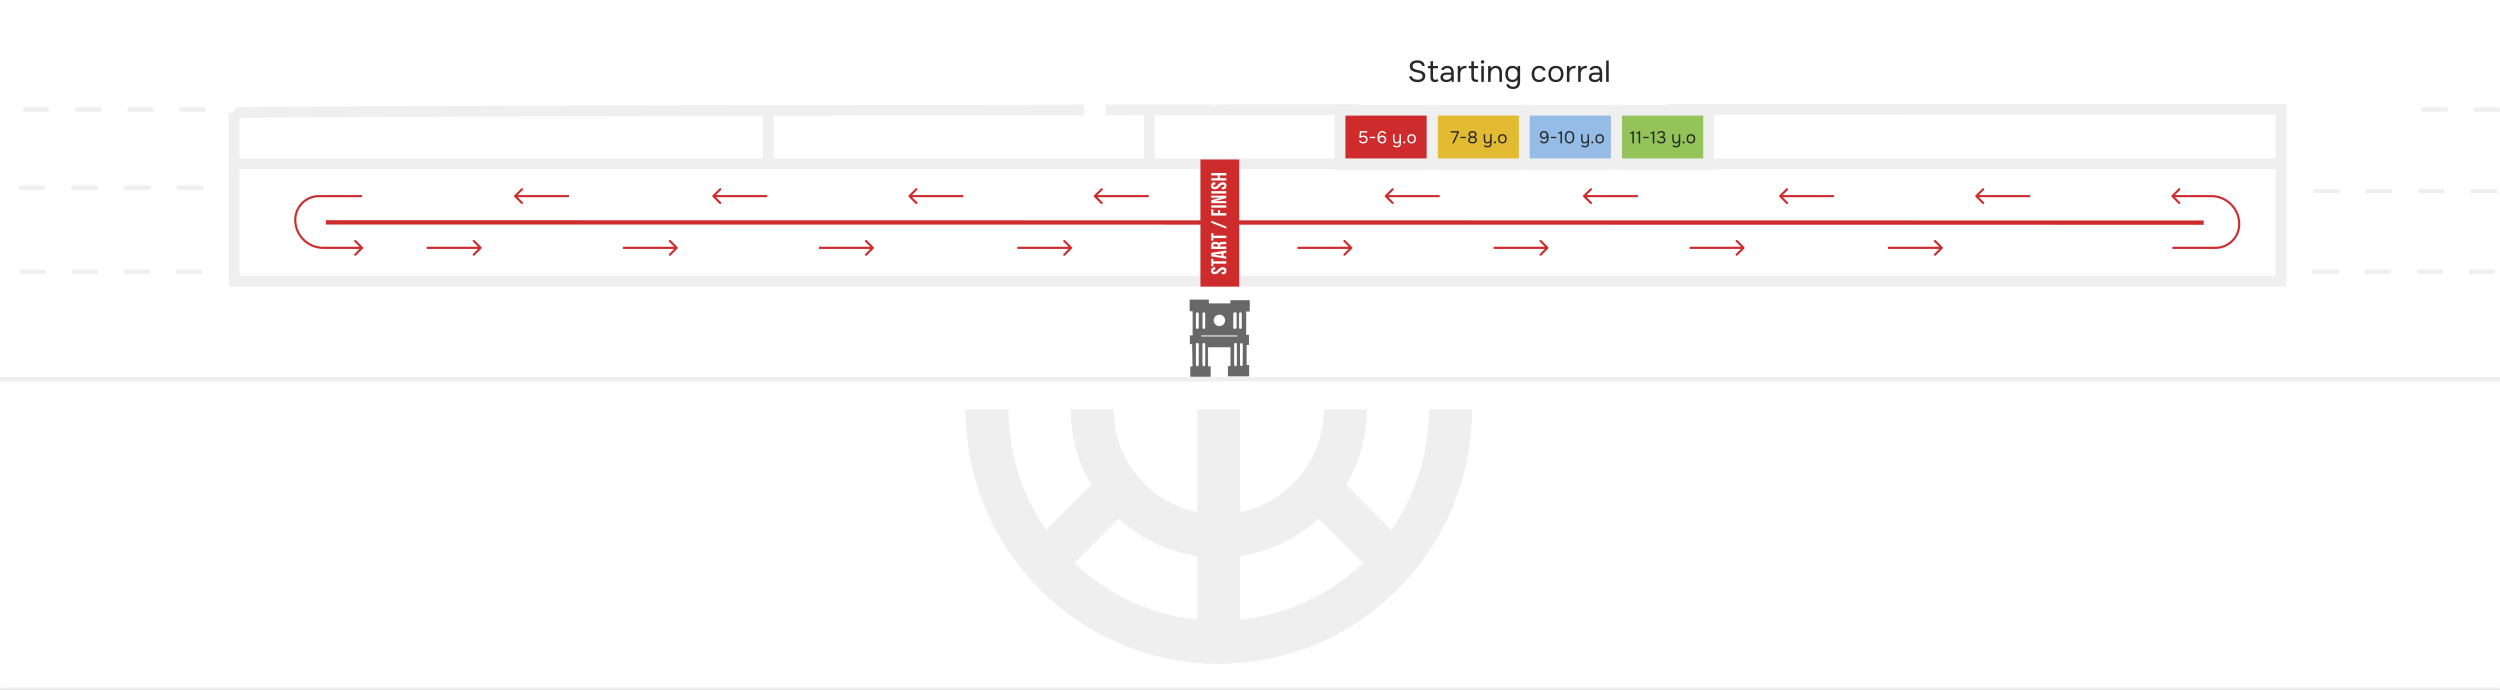 <?xml version="1.0" encoding="UTF-8"?> <svg xmlns="http://www.w3.org/2000/svg" width="1160" height="320" viewBox="0 0 1160 320" fill="none"><rect x="0" y="0" width="1160" height="320" fill="#808080" stroke="none"/> <g clip-path="url(#clip0_1402_6543)"> <mask id="path-1-inside-1_1402_6543" fill="white"> <path d="M0 0H1160V320H0V0Z"></path> </mask> <path d="M0 0H1160V320H0V0Z" fill="white"></path> <path d="M1158.58 89.675H1146.42V87.656H1158.58V89.675ZM1134.25 89.675H1122.08V87.656H1134.25V89.675ZM1109.93 89.675H1097.76V87.656H1109.93V89.675ZM1085.61 89.675H1073.44V87.656H1085.61V89.675Z" fill="#EFEFEF"></path> <path d="M94.381 88.083H82.131V86.063H94.381V88.083ZM69.882 88.083H57.632V86.063H69.882V88.083ZM45.382 88.083H33.132V86.063H45.382V88.083ZM20.883 88.083H8.633V86.063H20.883V88.083ZM-3.617 88.083H-15.867V86.063H-3.617V88.083ZM-28.116 88.083H-37V86.063H-28.116V88.083Z" fill="#EFEFEF"></path> <path d="M1157.66 127.092H1145.58V125.073H1157.66V127.092ZM1133.48 127.092H1121.39V125.073H1133.48V127.092ZM1109.31 127.092H1097.22V125.073H1109.31V127.092ZM1085.12 127.092H1073.03V125.073H1085.12V127.092ZM93.676 127.092H81.59V125.073H93.676V127.092ZM69.488 127.092H57.403V125.073H69.488V127.092ZM45.301 127.092H33.215V125.073H45.301V127.092ZM21.13 127.092H9.028V125.073H21.113V127.092H21.13ZM-3.058 127.092H-15.143V125.073H-3.058V127.092ZM-27.245 127.092H-35.965V125.073H-27.245V127.092Z" fill="#EFEFEF"></path> <path d="M1159.9 51.783H1147.79V49.763H1159.9V51.783ZM1135.69 51.783H1123.59V49.763H1135.69V51.783ZM772.797 51.783H760.695V49.763H772.797V51.783ZM748.61 51.783H736.508V49.763H748.61V51.783ZM724.422 51.783H712.32V49.763H724.422V51.783ZM700.218 51.783H688.116V49.763H700.218V51.783ZM676.031 51.783H663.929V49.763H676.031V51.783ZM651.843 51.783H639.741V49.763H651.843V51.783ZM95.398 51.783H83.296V49.763H95.398V51.783ZM71.211 51.783H59.109V49.763H71.211V51.783ZM47.007 51.783H34.905V49.763H47.007V51.783ZM22.819 51.783H10.717V49.763H22.819V51.783ZM-1.368 51.783H-13.47V49.763H-1.368V51.783ZM-25.572 51.783H-36.541V49.763H-25.572V51.783Z" fill="#EFEFEF"></path> <path d="M625.605 61.978L625.588 62.995L640.989 63.257L641.006 62.239L625.605 61.978Z" fill="#CE2C2C"></path> <path d="M628.231 60.336L625.965 62.52L628.165 64.786L626.26 64.753L624.076 62.487L626.342 60.303L628.231 60.336Z" fill="#CE2C2C"></path> <path d="M664.454 51.126H621.777V76.278H664.454V51.126Z" fill="#CE2C2C" stroke="#EFEFEF" stroke-width="5" stroke-miterlimit="10"></path> <path d="M707.329 51.126H664.652V76.278H707.329V51.126Z" fill="#E3BB32" stroke="#EFEFEF" stroke-width="5" stroke-miterlimit="10"></path> <path d="M749.941 51.126H707.264V76.278H749.941V51.126Z" fill="#95BCE7" stroke="#EFEFEF" stroke-width="5" stroke-miterlimit="10"></path> <path d="M792.798 51.126H750.121V76.278H792.798V51.126Z" fill="#93C359" stroke="#EFEFEF" stroke-width="5" stroke-miterlimit="10"></path> <path d="M630.637 50.896C591.589 50.929 552.015 50.962 513 51.011" stroke="#EFEFEF" stroke-width="5" stroke-miterlimit="10"></path> <path d="M503.106 51.044C295.254 51.29 108.568 51.717 108.568 52.423V130.408H1058.45V50.683C1058.45 50.683 933.44 50.699 774.111 50.797" stroke="#EFEFEF" stroke-width="5" stroke-miterlimit="10"></path> <path d="M109 76L1058 76" stroke="#EFEFEF" stroke-width="5" stroke-miterlimit="10"></path> <path d="M151.197 103.171L1022.54 103.302" stroke="#CE2C2C" stroke-width="2" stroke-miterlimit="10"></path> <path d="M356.453 50.289V76.459" stroke="#EFEFEF" stroke-width="5" stroke-miterlimit="10"></path> <path d="M533.287 50.289V76.984" stroke="#EFEFEF" stroke-width="5" stroke-miterlimit="10"></path> <path d="M630.724 63.955L630.98 60.843H634.364V61.483H631.604L631.444 63.259C631.588 63.142 631.764 63.048 631.972 62.979C632.18 62.904 632.436 62.867 632.74 62.867C633.012 62.867 633.26 62.91 633.484 62.995C633.708 63.08 633.9 63.203 634.06 63.363C634.22 63.518 634.343 63.707 634.428 63.931C634.519 64.155 634.564 64.403 634.564 64.675C634.564 64.974 634.511 65.24 634.404 65.475C634.303 65.704 634.162 65.902 633.98 66.067C633.799 66.232 633.583 66.358 633.332 66.443C633.087 66.528 632.82 66.571 632.532 66.571C632.298 66.571 632.071 66.544 631.852 66.491C631.639 66.438 631.444 66.358 631.268 66.251C631.092 66.139 630.943 65.998 630.82 65.827C630.698 65.656 630.612 65.454 630.564 65.219H631.268C631.311 65.331 631.375 65.432 631.46 65.523C631.546 65.608 631.642 65.683 631.748 65.747C631.86 65.806 631.978 65.851 632.1 65.883C632.223 65.915 632.346 65.931 632.468 65.931C632.66 65.931 632.839 65.907 633.004 65.859C633.175 65.811 633.322 65.739 633.444 65.643C633.572 65.542 633.671 65.416 633.74 65.267C633.81 65.112 633.844 64.928 633.844 64.715C633.844 64.326 633.727 64.027 633.492 63.819C633.258 63.611 632.954 63.507 632.58 63.507C632.356 63.507 632.148 63.547 631.956 63.627C631.77 63.707 631.599 63.816 631.444 63.955H630.724ZM635.59 63.483H638.07V64.107H635.59V63.483ZM639.798 63.691C639.979 63.414 640.209 63.211 640.486 63.083C640.763 62.955 641.057 62.891 641.366 62.891C641.654 62.891 641.907 62.936 642.126 63.027C642.35 63.118 642.542 63.24 642.702 63.395C642.862 63.55 642.987 63.736 643.078 63.955C643.169 64.174 643.214 64.416 643.214 64.683C643.214 64.966 643.166 65.222 643.07 65.451C642.974 65.68 642.841 65.878 642.67 66.043C642.499 66.208 642.294 66.336 642.054 66.427C641.819 66.518 641.563 66.563 641.286 66.563C640.891 66.563 640.558 66.494 640.286 66.355C640.014 66.211 639.793 66.022 639.622 65.787C639.451 65.547 639.326 65.27 639.246 64.955C639.171 64.64 639.131 64.31 639.126 63.963C639.126 63.531 639.158 63.139 639.222 62.787C639.286 62.43 639.401 62.104 639.566 61.811C639.737 61.512 639.969 61.267 640.262 61.075C640.555 60.878 640.929 60.779 641.382 60.779C641.585 60.779 641.779 60.806 641.966 60.859C642.153 60.912 642.323 60.992 642.478 61.099C642.633 61.2 642.769 61.328 642.886 61.483C643.003 61.638 643.094 61.814 643.158 62.011H642.43C642.334 61.814 642.187 61.664 641.99 61.563C641.793 61.462 641.587 61.411 641.374 61.411C641.07 61.411 640.817 61.483 640.614 61.627C640.411 61.771 640.249 61.955 640.126 62.179C640.009 62.403 639.923 62.651 639.87 62.923C639.822 63.19 639.798 63.446 639.798 63.691ZM642.502 64.755C642.502 64.579 642.473 64.419 642.414 64.275C642.355 64.126 642.273 63.998 642.166 63.891C642.065 63.779 641.939 63.694 641.79 63.635C641.641 63.571 641.478 63.539 641.302 63.539C641.131 63.539 640.969 63.568 640.814 63.627C640.665 63.68 640.531 63.76 640.414 63.867C640.297 63.968 640.201 64.094 640.126 64.243C640.057 64.392 640.022 64.558 640.022 64.739C640.022 64.91 640.054 65.067 640.118 65.211C640.182 65.355 640.27 65.48 640.382 65.587C640.494 65.694 640.625 65.779 640.774 65.843C640.929 65.902 641.094 65.931 641.27 65.931C641.446 65.931 641.609 65.902 641.758 65.843C641.913 65.779 642.043 65.696 642.15 65.595C642.262 65.488 642.347 65.363 642.406 65.219C642.47 65.075 642.502 64.92 642.502 64.755ZM650.043 62.283V66.499C650.043 67.112 649.883 67.579 649.563 67.899C649.243 68.224 648.787 68.387 648.195 68.387C647.837 68.382 647.515 68.334 647.227 68.243C646.944 68.158 646.683 68.003 646.443 67.779L646.739 67.243C646.947 67.408 647.168 67.539 647.403 67.635C647.643 67.731 647.893 67.779 648.155 67.779C648.373 67.779 648.56 67.744 648.715 67.675C648.869 67.611 648.995 67.518 649.091 67.395C649.192 67.278 649.264 67.136 649.307 66.971C649.355 66.806 649.379 66.627 649.379 66.435V65.931C649.309 66.038 649.221 66.134 649.115 66.219C649.013 66.299 648.901 66.366 648.779 66.419C648.661 66.467 648.533 66.502 648.395 66.523C648.261 66.55 648.125 66.563 647.987 66.563C647.667 66.558 647.4 66.507 647.187 66.411C646.979 66.315 646.811 66.182 646.683 66.011C646.56 65.84 646.472 65.638 646.419 65.403C646.365 65.163 646.339 64.899 646.339 64.611V62.283H647.019V64.419C647.019 64.611 647.029 64.8 647.051 64.987C647.077 65.174 647.128 65.339 647.203 65.483C647.277 65.627 647.387 65.744 647.531 65.835C647.675 65.92 647.867 65.963 648.107 65.963C648.347 65.963 648.549 65.912 648.715 65.811C648.885 65.71 649.016 65.582 649.107 65.427C649.208 65.267 649.275 65.091 649.307 64.899C649.344 64.707 649.363 64.51 649.363 64.307V62.283H650.043ZM651.584 65.603C651.718 65.603 651.83 65.648 651.92 65.739C652.016 65.83 652.064 65.944 652.064 66.083C652.064 66.222 652.016 66.336 651.92 66.427C651.83 66.518 651.718 66.563 651.584 66.563C651.446 66.563 651.331 66.518 651.24 66.427C651.155 66.336 651.112 66.222 651.112 66.083C651.112 65.944 651.155 65.83 651.24 65.739C651.331 65.648 651.446 65.603 651.584 65.603ZM654.976 62.235C655.312 62.235 655.605 62.288 655.856 62.395C656.106 62.502 656.314 62.651 656.48 62.843C656.65 63.035 656.776 63.264 656.856 63.531C656.941 63.792 656.984 64.08 656.984 64.395C656.984 64.71 656.941 65 656.856 65.267C656.776 65.528 656.65 65.755 656.48 65.947C656.314 66.134 656.106 66.28 655.856 66.387C655.605 66.494 655.312 66.547 654.976 66.547C654.64 66.547 654.346 66.494 654.096 66.387C653.85 66.28 653.642 66.134 653.472 65.947C653.306 65.755 653.181 65.528 653.096 65.267C653.016 65 652.976 64.71 652.976 64.395C652.976 64.08 653.016 63.792 653.096 63.531C653.181 63.264 653.306 63.035 653.472 62.843C653.642 62.651 653.85 62.502 654.096 62.395C654.346 62.288 654.64 62.235 654.976 62.235ZM654.976 65.947C655.205 65.947 655.402 65.907 655.568 65.827C655.738 65.747 655.877 65.638 655.984 65.499C656.096 65.355 656.176 65.19 656.224 65.003C656.277 64.816 656.304 64.614 656.304 64.395C656.304 64.182 656.277 63.982 656.224 63.795C656.176 63.603 656.096 63.438 655.984 63.299C655.877 63.155 655.738 63.043 655.568 62.963C655.402 62.883 655.205 62.843 654.976 62.843C654.746 62.843 654.549 62.883 654.384 62.963C654.218 63.043 654.08 63.155 653.968 63.299C653.861 63.438 653.781 63.603 653.728 63.795C653.68 63.982 653.656 64.182 653.656 64.395C653.656 64.614 653.68 64.816 653.728 65.003C653.781 65.19 653.861 65.355 653.968 65.499C654.08 65.638 654.218 65.747 654.384 65.827C654.549 65.907 654.746 65.947 654.976 65.947Z" fill="white"></path> <path d="M673.868 66.499L676.156 61.483H673.164V60.843H676.924V61.419L674.636 66.499H673.868ZM677.699 63.483H680.179V64.107H677.699V63.483ZM685.291 64.923C685.291 65.227 685.233 65.486 685.115 65.699C684.998 65.907 684.843 66.075 684.651 66.203C684.465 66.331 684.249 66.424 684.003 66.483C683.763 66.536 683.515 66.563 683.259 66.563C683.003 66.563 682.753 66.536 682.507 66.483C682.267 66.424 682.051 66.331 681.859 66.203C681.667 66.075 681.513 65.907 681.395 65.699C681.283 65.486 681.227 65.227 681.227 64.923C681.227 64.603 681.31 64.328 681.475 64.099C681.641 63.864 681.87 63.691 682.163 63.579C682.003 63.504 681.873 63.414 681.771 63.307C681.67 63.2 681.59 63.088 681.531 62.971C681.478 62.848 681.441 62.728 681.419 62.611C681.403 62.488 681.395 62.376 681.395 62.275C681.395 62.014 681.449 61.79 681.555 61.603C681.662 61.411 681.801 61.254 681.971 61.131C682.147 61.008 682.347 60.92 682.571 60.867C682.795 60.808 683.025 60.779 683.259 60.779C683.494 60.779 683.723 60.808 683.947 60.867C684.171 60.92 684.369 61.008 684.539 61.131C684.715 61.254 684.857 61.411 684.963 61.603C685.07 61.79 685.123 62.014 685.123 62.275C685.123 62.376 685.113 62.488 685.091 62.611C685.07 62.728 685.03 62.846 684.971 62.963C684.918 63.075 684.841 63.184 684.739 63.291C684.638 63.392 684.507 63.48 684.347 63.555C684.651 63.667 684.883 63.843 685.043 64.083C685.209 64.323 685.291 64.603 685.291 64.923ZM683.259 61.411C683.099 61.411 682.95 61.43 682.811 61.467C682.673 61.504 682.55 61.563 682.443 61.643C682.342 61.718 682.262 61.816 682.203 61.939C682.145 62.056 682.115 62.2 682.115 62.371C682.115 62.547 682.147 62.694 682.211 62.811C682.275 62.928 682.361 63.024 682.467 63.099C682.574 63.174 682.694 63.23 682.827 63.267C682.966 63.304 683.11 63.323 683.259 63.323C683.409 63.323 683.55 63.304 683.683 63.267C683.822 63.23 683.942 63.174 684.043 63.099C684.15 63.024 684.235 62.928 684.299 62.811C684.363 62.694 684.398 62.558 684.403 62.403C684.403 62.222 684.371 62.07 684.307 61.947C684.249 61.819 684.166 61.715 684.059 61.635C683.958 61.555 683.838 61.499 683.699 61.467C683.561 61.43 683.414 61.411 683.259 61.411ZM683.259 63.939C683.094 63.939 682.931 63.958 682.771 63.995C682.617 64.027 682.475 64.083 682.347 64.163C682.225 64.243 682.126 64.347 682.051 64.475C681.977 64.598 681.939 64.75 681.939 64.931C681.939 65.139 681.985 65.307 682.075 65.435C682.166 65.563 682.278 65.664 682.411 65.739C682.545 65.814 682.686 65.864 682.835 65.891C682.99 65.918 683.131 65.931 683.259 65.931C683.387 65.931 683.526 65.918 683.675 65.891C683.83 65.864 683.971 65.814 684.099 65.739C684.233 65.664 684.345 65.563 684.435 65.435C684.526 65.307 684.571 65.139 684.571 64.931C684.571 64.75 684.534 64.598 684.459 64.475C684.385 64.347 684.286 64.243 684.163 64.163C684.041 64.083 683.899 64.027 683.739 63.995C683.585 63.958 683.425 63.939 683.259 63.939ZM692.144 62.283V66.499C692.144 67.112 691.984 67.579 691.664 67.899C691.344 68.224 690.888 68.387 690.296 68.387C689.939 68.382 689.616 68.334 689.328 68.243C689.046 68.158 688.784 68.003 688.544 67.779L688.84 67.243C689.048 67.408 689.27 67.539 689.504 67.635C689.744 67.731 689.995 67.779 690.256 67.779C690.475 67.779 690.662 67.744 690.816 67.675C690.971 67.611 691.096 67.518 691.192 67.395C691.294 67.278 691.366 67.136 691.408 66.971C691.456 66.806 691.48 66.627 691.48 66.435V65.931C691.411 66.038 691.323 66.134 691.216 66.219C691.115 66.299 691.003 66.366 690.88 66.419C690.763 66.467 690.635 66.502 690.496 66.523C690.363 66.55 690.227 66.563 690.088 66.563C689.768 66.558 689.502 66.507 689.288 66.411C689.08 66.315 688.912 66.182 688.784 66.011C688.662 65.84 688.574 65.638 688.52 65.403C688.467 65.163 688.44 64.899 688.44 64.611V62.283H689.12V64.419C689.12 64.611 689.131 64.8 689.152 64.987C689.179 65.174 689.23 65.339 689.304 65.483C689.379 65.627 689.488 65.744 689.632 65.835C689.776 65.92 689.968 65.963 690.208 65.963C690.448 65.963 690.651 65.912 690.816 65.811C690.987 65.71 691.118 65.582 691.208 65.427C691.31 65.267 691.376 65.091 691.408 64.899C691.446 64.707 691.464 64.51 691.464 64.307V62.283H692.144ZM693.686 65.603C693.819 65.603 693.931 65.648 694.022 65.739C694.118 65.83 694.166 65.944 694.166 66.083C694.166 66.222 694.118 66.336 694.022 66.427C693.931 66.518 693.819 66.563 693.686 66.563C693.547 66.563 693.432 66.518 693.342 66.427C693.256 66.336 693.214 66.222 693.214 66.083C693.214 65.944 693.256 65.83 693.342 65.739C693.432 65.648 693.547 65.603 693.686 65.603ZM697.077 62.235C697.413 62.235 697.707 62.288 697.957 62.395C698.208 62.502 698.416 62.651 698.581 62.843C698.752 63.035 698.877 63.264 698.957 63.531C699.043 63.792 699.085 64.08 699.085 64.395C699.085 64.71 699.043 65 698.957 65.267C698.877 65.528 698.752 65.755 698.581 65.947C698.416 66.134 698.208 66.28 697.957 66.387C697.707 66.494 697.413 66.547 697.077 66.547C696.741 66.547 696.448 66.494 696.197 66.387C695.952 66.28 695.744 66.134 695.573 65.947C695.408 65.755 695.283 65.528 695.197 65.267C695.117 65 695.077 64.71 695.077 64.395C695.077 64.08 695.117 63.792 695.197 63.531C695.283 63.264 695.408 63.035 695.573 62.843C695.744 62.651 695.952 62.502 696.197 62.395C696.448 62.288 696.741 62.235 697.077 62.235ZM697.077 65.947C697.307 65.947 697.504 65.907 697.669 65.827C697.84 65.747 697.979 65.638 698.085 65.499C698.197 65.355 698.277 65.19 698.325 65.003C698.379 64.816 698.405 64.614 698.405 64.395C698.405 64.182 698.379 63.982 698.325 63.795C698.277 63.603 698.197 63.438 698.085 63.299C697.979 63.155 697.84 63.043 697.669 62.963C697.504 62.883 697.307 62.843 697.077 62.843C696.848 62.843 696.651 62.883 696.485 62.963C696.32 63.043 696.181 63.155 696.069 63.299C695.963 63.438 695.883 63.603 695.829 63.795C695.781 63.982 695.757 64.182 695.757 64.395C695.757 64.614 695.781 64.816 695.829 65.003C695.883 65.19 695.963 65.355 696.069 65.499C696.181 65.638 696.32 65.747 696.485 65.827C696.651 65.907 696.848 65.947 697.077 65.947Z" fill="#282828"></path> <path d="M717.916 63.579C717.842 63.734 717.746 63.867 717.628 63.979C717.511 64.086 717.38 64.174 717.236 64.243C717.092 64.312 716.94 64.363 716.78 64.395C716.626 64.422 716.468 64.435 716.308 64.435C716.058 64.435 715.823 64.398 715.604 64.323C715.386 64.243 715.194 64.128 715.028 63.979C714.868 63.83 714.74 63.646 714.644 63.427C714.548 63.208 714.5 62.955 714.5 62.667C714.5 62.384 714.548 62.128 714.644 61.899C714.74 61.664 714.874 61.464 715.044 61.299C715.22 61.134 715.426 61.006 715.66 60.915C715.895 60.824 716.164 60.779 716.468 60.779C716.884 60.779 717.228 60.872 717.5 61.059C717.772 61.24 717.988 61.475 718.148 61.763C718.308 62.051 718.42 62.374 718.484 62.731C718.548 63.088 718.58 63.44 718.58 63.787C718.58 64.171 718.535 64.547 718.444 64.915C718.359 65.278 718.218 65.587 718.02 65.843C717.85 66.067 717.626 66.243 717.348 66.371C717.076 66.499 716.748 66.563 716.364 66.563C716.162 66.563 715.962 66.539 715.764 66.491C715.572 66.438 715.396 66.36 715.236 66.259C715.076 66.152 714.938 66.024 714.82 65.875C714.703 65.72 714.618 65.539 714.564 65.331H715.332C715.423 65.534 715.575 65.686 715.788 65.787C716.007 65.883 716.226 65.931 716.444 65.931C716.706 65.926 716.927 65.872 717.108 65.771C717.29 65.67 717.436 65.534 717.548 65.363C717.628 65.24 717.692 65.104 717.74 64.955C717.788 64.8 717.826 64.651 717.852 64.507C717.879 64.358 717.895 64.216 717.9 64.083C717.911 63.95 717.916 63.84 717.916 63.755V63.579ZM715.212 62.603C715.212 62.976 715.319 63.267 715.532 63.475C715.751 63.683 716.044 63.79 716.412 63.795C716.583 63.795 716.743 63.768 716.892 63.715C717.047 63.662 717.18 63.584 717.292 63.483C717.41 63.382 717.5 63.262 717.564 63.123C717.634 62.979 717.668 62.822 717.668 62.651C717.668 62.47 717.636 62.304 717.572 62.155C717.514 62 717.428 61.87 717.316 61.763C717.21 61.651 717.082 61.566 716.932 61.507C716.783 61.443 716.62 61.411 716.444 61.411C716.268 61.411 716.103 61.443 715.948 61.507C715.799 61.571 715.668 61.656 715.556 61.763C715.45 61.87 715.364 61.995 715.3 62.139C715.242 62.283 715.212 62.438 715.212 62.603ZM719.621 63.483H722.101V64.107H719.621V63.483ZM724.741 66.499H724.045V61.963H722.893V61.491C723.053 61.48 723.2 61.467 723.333 61.451C723.467 61.43 723.589 61.395 723.701 61.347C723.813 61.299 723.915 61.235 724.005 61.155C724.096 61.075 724.179 60.971 724.253 60.843H724.741V66.499ZM730.472 63.675C730.472 64.038 730.434 64.392 730.36 64.739C730.29 65.086 730.17 65.395 730 65.667C729.829 65.934 729.602 66.15 729.32 66.315C729.037 66.48 728.685 66.563 728.264 66.563C727.837 66.563 727.482 66.48 727.2 66.315C726.917 66.15 726.69 65.934 726.52 65.667C726.349 65.395 726.229 65.091 726.16 64.755C726.09 64.419 726.056 64.059 726.056 63.675C726.056 63.291 726.09 62.931 726.16 62.595C726.229 62.254 726.349 61.95 726.52 61.683C726.69 61.416 726.917 61.2 727.2 61.035C727.482 60.864 727.837 60.779 728.264 60.779C728.685 60.779 729.037 60.862 729.32 61.027C729.602 61.192 729.829 61.411 730 61.683C730.17 61.955 730.29 62.264 730.36 62.611C730.434 62.958 730.472 63.312 730.472 63.675ZM726.768 63.675C726.768 63.931 726.786 64.192 726.824 64.459C726.861 64.726 726.933 64.968 727.04 65.187C727.146 65.406 727.296 65.584 727.488 65.723C727.685 65.862 727.944 65.931 728.264 65.931C728.578 65.931 728.832 65.862 729.024 65.723C729.221 65.584 729.373 65.406 729.48 65.187C729.586 64.968 729.658 64.726 729.696 64.459C729.733 64.192 729.752 63.931 729.752 63.675C729.752 63.424 729.733 63.166 729.696 62.899C729.658 62.632 729.586 62.39 729.48 62.171C729.373 61.947 729.221 61.766 729.024 61.627C728.832 61.483 728.578 61.411 728.264 61.411C727.944 61.411 727.685 61.483 727.488 61.627C727.296 61.766 727.146 61.947 727.04 62.171C726.933 62.39 726.861 62.632 726.824 62.899C726.786 63.166 726.768 63.424 726.768 63.675ZM737.316 62.283V66.499C737.316 67.112 737.156 67.579 736.836 67.899C736.516 68.224 736.06 68.387 735.468 68.387C735.111 68.382 734.788 68.334 734.5 68.243C734.218 68.158 733.956 68.003 733.716 67.779L734.012 67.243C734.22 67.408 734.442 67.539 734.676 67.635C734.916 67.731 735.167 67.779 735.428 67.779C735.647 67.779 735.834 67.744 735.988 67.675C736.143 67.611 736.268 67.518 736.364 67.395C736.466 67.278 736.538 67.136 736.58 66.971C736.628 66.806 736.652 66.627 736.652 66.435V65.931C736.583 66.038 736.495 66.134 736.388 66.219C736.287 66.299 736.175 66.366 736.052 66.419C735.935 66.467 735.807 66.502 735.668 66.523C735.535 66.55 735.399 66.563 735.26 66.563C734.94 66.558 734.674 66.507 734.46 66.411C734.252 66.315 734.084 66.182 733.956 66.011C733.834 65.84 733.746 65.638 733.692 65.403C733.639 65.163 733.612 64.899 733.612 64.611V62.283H734.292V64.419C734.292 64.611 734.303 64.8 734.324 64.987C734.351 65.174 734.402 65.339 734.476 65.483C734.551 65.627 734.66 65.744 734.804 65.835C734.948 65.92 735.14 65.963 735.38 65.963C735.62 65.963 735.823 65.912 735.988 65.811C736.159 65.71 736.29 65.582 736.38 65.427C736.482 65.267 736.548 65.091 736.58 64.899C736.618 64.707 736.636 64.51 736.636 64.307V62.283H737.316ZM738.858 65.603C738.991 65.603 739.103 65.648 739.194 65.739C739.29 65.83 739.338 65.944 739.338 66.083C739.338 66.222 739.29 66.336 739.194 66.427C739.103 66.518 738.991 66.563 738.858 66.563C738.719 66.563 738.604 66.518 738.514 66.427C738.428 66.336 738.386 66.222 738.386 66.083C738.386 65.944 738.428 65.83 738.514 65.739C738.604 65.648 738.719 65.603 738.858 65.603ZM742.249 62.235C742.585 62.235 742.878 62.288 743.129 62.395C743.38 62.502 743.588 62.651 743.753 62.843C743.924 63.035 744.049 63.264 744.129 63.531C744.214 63.792 744.257 64.08 744.257 64.395C744.257 64.71 744.214 65 744.129 65.267C744.049 65.528 743.924 65.755 743.753 65.947C743.588 66.134 743.38 66.28 743.129 66.387C742.878 66.494 742.585 66.547 742.249 66.547C741.913 66.547 741.62 66.494 741.369 66.387C741.124 66.28 740.916 66.134 740.745 65.947C740.58 65.755 740.454 65.528 740.369 65.267C740.289 65 740.249 64.71 740.249 64.395C740.249 64.08 740.289 63.792 740.369 63.531C740.454 63.264 740.58 63.035 740.745 62.843C740.916 62.651 741.124 62.502 741.369 62.395C741.62 62.288 741.913 62.235 742.249 62.235ZM742.249 65.947C742.478 65.947 742.676 65.907 742.841 65.827C743.012 65.747 743.15 65.638 743.257 65.499C743.369 65.355 743.449 65.19 743.497 65.003C743.55 64.816 743.577 64.614 743.577 64.395C743.577 64.182 743.55 63.982 743.497 63.795C743.449 63.603 743.369 63.438 743.257 63.299C743.15 63.155 743.012 63.043 742.841 62.963C742.676 62.883 742.478 62.843 742.249 62.843C742.02 62.843 741.822 62.883 741.657 62.963C741.492 63.043 741.353 63.155 741.241 63.299C741.134 63.438 741.054 63.603 741.001 63.795C740.953 63.982 740.929 64.182 740.929 64.395C740.929 64.614 740.953 64.816 741.001 65.003C741.054 65.19 741.134 65.355 741.241 65.499C741.353 65.638 741.492 65.747 741.657 65.827C741.822 65.907 742.02 65.947 742.249 65.947Z" fill="#282828"></path> <path d="M758.116 66.499H757.42V61.963H756.268V61.491C756.428 61.48 756.575 61.467 756.708 61.451C756.842 61.43 756.964 61.395 757.076 61.347C757.188 61.299 757.29 61.235 757.38 61.155C757.471 61.075 757.554 60.971 757.628 60.843H758.116V66.499ZM761.023 66.499H760.327V61.963H759.175V61.491C759.335 61.48 759.481 61.467 759.615 61.451C759.748 61.43 759.871 61.395 759.983 61.347C760.095 61.299 760.196 61.235 760.287 61.155C760.377 61.075 760.46 60.971 760.535 60.843H761.023V66.499ZM762.473 63.483H764.953V64.107H762.473V63.483ZM767.593 66.499H766.897V61.963H765.745V61.491C765.905 61.48 766.052 61.467 766.185 61.451C766.318 61.43 766.441 61.395 766.553 61.347C766.665 61.299 766.766 61.235 766.857 61.155C766.948 61.075 767.03 60.971 767.105 60.843H767.593V66.499ZM770.779 66.563C770.555 66.563 770.329 66.542 770.099 66.499C769.875 66.456 769.665 66.384 769.467 66.283C769.275 66.176 769.11 66.038 768.971 65.867C768.838 65.696 768.753 65.486 768.715 65.235H769.435C769.483 65.374 769.555 65.488 769.651 65.579C769.753 65.664 769.865 65.734 769.987 65.787C770.115 65.84 770.249 65.878 770.387 65.899C770.526 65.92 770.659 65.931 770.787 65.931C770.905 65.931 771.038 65.92 771.187 65.899C771.337 65.878 771.475 65.832 771.603 65.763C771.737 65.694 771.846 65.592 771.931 65.459C772.022 65.32 772.067 65.139 772.067 64.915C772.067 64.702 772.025 64.531 771.939 64.403C771.859 64.275 771.753 64.176 771.619 64.107C771.491 64.038 771.345 63.992 771.179 63.971C771.019 63.95 770.857 63.939 770.691 63.939H770.147V63.315H770.475C770.619 63.315 770.753 63.312 770.875 63.307C770.998 63.296 771.134 63.259 771.283 63.195C771.454 63.115 771.59 63.003 771.691 62.859C771.793 62.71 771.846 62.539 771.851 62.347C771.851 62.155 771.819 61.998 771.755 61.875C771.691 61.752 771.606 61.656 771.499 61.587C771.393 61.518 771.273 61.472 771.139 61.451C771.006 61.424 770.87 61.411 770.731 61.411C770.619 61.411 770.502 61.424 770.379 61.451C770.262 61.472 770.15 61.51 770.043 61.563C769.942 61.616 769.851 61.688 769.771 61.779C769.691 61.864 769.635 61.968 769.603 62.091H768.907C768.939 61.856 769.014 61.656 769.131 61.491C769.249 61.326 769.393 61.19 769.563 61.083C769.739 60.976 769.931 60.899 770.139 60.851C770.353 60.803 770.569 60.779 770.787 60.779C771.027 60.779 771.251 60.806 771.459 60.859C771.673 60.907 771.859 60.99 772.019 61.107C772.179 61.219 772.305 61.368 772.395 61.555C772.491 61.742 772.539 61.968 772.539 62.235C772.539 62.336 772.529 62.446 772.507 62.563C772.486 62.675 772.446 62.787 772.387 62.899C772.329 63.011 772.243 63.123 772.131 63.235C772.019 63.347 771.873 63.44 771.691 63.515C772.049 63.584 772.321 63.742 772.507 63.987C772.694 64.227 772.787 64.518 772.787 64.859V64.891C772.787 65.184 772.734 65.438 772.627 65.651C772.526 65.859 772.385 66.032 772.203 66.171C772.022 66.304 771.809 66.403 771.563 66.467C771.318 66.531 771.057 66.563 770.779 66.563ZM779.636 62.283V66.499C779.636 67.112 779.476 67.579 779.156 67.899C778.836 68.224 778.38 68.387 777.788 68.387C777.431 68.382 777.108 68.334 776.82 68.243C776.538 68.158 776.276 68.003 776.036 67.779L776.332 67.243C776.54 67.408 776.762 67.539 776.996 67.635C777.236 67.731 777.487 67.779 777.748 67.779C777.967 67.779 778.154 67.744 778.308 67.675C778.463 67.611 778.588 67.518 778.684 67.395C778.786 67.278 778.858 67.136 778.9 66.971C778.948 66.806 778.972 66.627 778.972 66.435V65.931C778.903 66.038 778.815 66.134 778.708 66.219C778.607 66.299 778.495 66.366 778.372 66.419C778.255 66.467 778.127 66.502 777.988 66.523C777.855 66.55 777.719 66.563 777.58 66.563C777.26 66.558 776.994 66.507 776.78 66.411C776.572 66.315 776.404 66.182 776.276 66.011C776.154 65.84 776.066 65.638 776.012 65.403C775.959 65.163 775.932 64.899 775.932 64.611V62.283H776.612V64.419C776.612 64.611 776.623 64.8 776.644 64.987C776.671 65.174 776.722 65.339 776.796 65.483C776.871 65.627 776.98 65.744 777.124 65.835C777.268 65.92 777.46 65.963 777.7 65.963C777.94 65.963 778.143 65.912 778.308 65.811C778.479 65.71 778.61 65.582 778.7 65.427C778.802 65.267 778.868 65.091 778.9 64.899C778.938 64.707 778.956 64.51 778.956 64.307V62.283H779.636ZM781.178 65.603C781.311 65.603 781.423 65.648 781.514 65.739C781.61 65.83 781.658 65.944 781.658 66.083C781.658 66.222 781.61 66.336 781.514 66.427C781.423 66.518 781.311 66.563 781.178 66.563C781.039 66.563 780.925 66.518 780.834 66.427C780.749 66.336 780.706 66.222 780.706 66.083C780.706 65.944 780.749 65.83 780.834 65.739C780.925 65.648 781.039 65.603 781.178 65.603ZM784.569 62.235C784.905 62.235 785.199 62.288 785.449 62.395C785.7 62.502 785.908 62.651 786.073 62.843C786.244 63.035 786.369 63.264 786.449 63.531C786.535 63.792 786.577 64.08 786.577 64.395C786.577 64.71 786.535 65 786.449 65.267C786.369 65.528 786.244 65.755 786.073 65.947C785.908 66.134 785.7 66.28 785.449 66.387C785.199 66.494 784.905 66.547 784.569 66.547C784.233 66.547 783.94 66.494 783.689 66.387C783.444 66.28 783.236 66.134 783.065 65.947C782.9 65.755 782.775 65.528 782.689 65.267C782.609 65 782.569 64.71 782.569 64.395C782.569 64.08 782.609 63.792 782.689 63.531C782.775 63.264 782.9 63.035 783.065 62.843C783.236 62.651 783.444 62.502 783.689 62.395C783.94 62.288 784.233 62.235 784.569 62.235ZM784.569 65.947C784.799 65.947 784.996 65.907 785.161 65.827C785.332 65.747 785.471 65.638 785.577 65.499C785.689 65.355 785.769 65.19 785.817 65.003C785.871 64.816 785.897 64.614 785.897 64.395C785.897 64.182 785.871 63.982 785.817 63.795C785.769 63.603 785.689 63.438 785.577 63.299C785.471 63.155 785.332 63.043 785.161 62.963C784.996 62.883 784.799 62.843 784.569 62.843C784.34 62.843 784.143 62.883 783.977 62.963C783.812 63.043 783.673 63.155 783.561 63.299C783.455 63.438 783.375 63.603 783.321 63.795C783.273 63.982 783.249 64.182 783.249 64.395C783.249 64.614 783.273 64.816 783.321 65.003C783.375 65.19 783.455 65.355 783.561 65.499C783.673 65.638 783.812 65.747 783.977 65.827C784.143 65.907 784.34 65.947 784.569 65.947Z" fill="#282828"></path> <path d="M657.648 29.096C657.387 29.096 657.121 29.119 656.85 29.166C656.589 29.213 656.351 29.297 656.136 29.418C655.921 29.53 655.744 29.689 655.604 29.894C655.473 30.09 655.408 30.342 655.408 30.65C655.408 31.023 655.506 31.327 655.702 31.56C655.898 31.784 656.136 31.957 656.416 32.078C656.64 32.171 656.878 32.251 657.13 32.316C657.382 32.381 657.639 32.442 657.9 32.498C658.171 32.554 658.432 32.61 658.684 32.666C658.945 32.722 659.197 32.792 659.44 32.876C660.009 33.072 660.462 33.352 660.798 33.716C661.143 34.08 661.316 34.561 661.316 35.158C661.316 35.718 661.218 36.18 661.022 36.544C660.835 36.908 660.579 37.207 660.252 37.44C659.935 37.673 659.561 37.846 659.132 37.958C658.712 38.061 658.264 38.112 657.788 38.112C657.312 38.112 656.855 38.065 656.416 37.972C655.987 37.879 655.595 37.725 655.24 37.51C654.885 37.295 654.582 37.015 654.33 36.67C654.078 36.325 653.901 35.905 653.798 35.41H655.072C655.165 35.727 655.31 35.989 655.506 36.194C655.702 36.399 655.926 36.563 656.178 36.684C656.43 36.805 656.701 36.889 656.99 36.936C657.289 36.983 657.583 37.006 657.872 37.006C658.152 37.006 658.423 36.978 658.684 36.922C658.955 36.857 659.193 36.759 659.398 36.628C659.603 36.497 659.767 36.329 659.888 36.124C660.009 35.919 660.07 35.671 660.07 35.382C660.07 34.943 659.953 34.617 659.72 34.402C659.487 34.187 659.174 34.024 658.782 33.912C658.521 33.828 658.245 33.758 657.956 33.702C657.667 33.646 657.377 33.585 657.088 33.52C656.799 33.455 656.514 33.38 656.234 33.296C655.954 33.203 655.697 33.095 655.464 32.974C655.091 32.797 654.778 32.526 654.526 32.162C654.274 31.789 654.148 31.322 654.148 30.762C654.148 30.239 654.251 29.801 654.456 29.446C654.661 29.091 654.927 28.807 655.254 28.592C655.581 28.377 655.945 28.223 656.346 28.13C656.757 28.037 657.191 27.99 657.648 27.99C658.021 27.999 658.357 28.032 658.656 28.088C658.964 28.135 659.253 28.223 659.524 28.354C659.944 28.541 660.294 28.821 660.574 29.194C660.854 29.567 661.008 30.048 661.036 30.636H659.846C659.809 30.347 659.72 30.104 659.58 29.908C659.449 29.712 659.286 29.553 659.09 29.432C658.894 29.311 658.67 29.227 658.418 29.18C658.175 29.124 657.919 29.096 657.648 29.096ZM664.933 30.622H667.201V31.672H664.933V35.508C664.933 35.723 664.942 35.923 664.961 36.11C664.989 36.287 665.035 36.446 665.101 36.586C665.175 36.717 665.278 36.824 665.409 36.908C665.549 36.983 665.735 37.025 665.969 37.034C666.183 37.034 666.37 36.997 666.529 36.922C666.697 36.847 666.837 36.759 666.949 36.656L667.467 37.524C667.224 37.729 666.972 37.874 666.711 37.958C666.449 38.042 666.16 38.084 665.843 38.084C665.441 38.084 665.105 38.028 664.835 37.916C664.564 37.795 664.335 37.622 664.149 37.398C663.99 37.183 663.883 36.931 663.827 36.642C663.771 36.353 663.743 36.026 663.743 35.662V31.672H662.539V30.622H663.743V28.41H664.933V30.622ZM673.48 37.062C673.321 37.277 673.144 37.449 672.948 37.58C672.752 37.711 672.542 37.813 672.318 37.888C672.103 37.963 671.879 38.014 671.646 38.042C671.422 38.07 671.202 38.084 670.988 38.084C670.642 38.084 670.311 38.042 669.994 37.958C669.686 37.865 669.41 37.729 669.168 37.552C668.925 37.365 668.729 37.132 668.58 36.852C668.44 36.572 668.37 36.255 668.37 35.9C668.37 35.48 668.444 35.13 668.594 34.85C668.752 34.561 668.962 34.327 669.224 34.15C669.485 33.973 669.784 33.851 670.12 33.786C670.465 33.711 670.829 33.674 671.212 33.674H673.382C673.382 33.049 673.246 32.554 672.976 32.19C672.705 31.817 672.248 31.621 671.604 31.602C671.212 31.602 670.866 31.667 670.568 31.798C670.269 31.929 670.064 32.143 669.952 32.442H668.678C668.743 32.106 668.874 31.821 669.07 31.588C669.266 31.345 669.499 31.149 669.77 31C670.04 30.841 670.334 30.725 670.652 30.65C670.969 30.575 671.286 30.538 671.604 30.538C672.154 30.538 672.616 30.631 672.99 30.818C673.372 30.995 673.68 31.233 673.914 31.532C674.147 31.821 674.31 32.176 674.404 32.596C674.497 33.016 674.544 33.487 674.544 34.01V38H673.55L673.48 37.062ZM672.08 34.668C671.856 34.668 671.594 34.673 671.296 34.682C671.006 34.682 670.726 34.71 670.456 34.766C670.185 34.822 669.966 34.939 669.798 35.116C669.639 35.293 669.56 35.527 669.56 35.816C669.56 36.031 669.602 36.213 669.686 36.362C669.77 36.511 669.882 36.637 670.022 36.74C670.171 36.843 670.339 36.917 670.526 36.964C670.712 37.011 670.904 37.034 671.1 37.034C671.8 37.034 672.35 36.866 672.752 36.53C673.162 36.185 673.372 35.685 673.382 35.032V34.668H672.08ZM676.387 38V30.622H677.535L677.591 31.77C677.862 31.341 678.207 31.028 678.627 30.832C679.047 30.636 679.523 30.538 680.055 30.538H680.433V31.658H679.999C679.561 31.658 679.187 31.733 678.879 31.882C678.571 32.022 678.319 32.218 678.123 32.47C677.937 32.713 677.797 33.002 677.703 33.338C677.619 33.674 677.577 34.029 677.577 34.402V38H676.387ZM683.896 30.622H685.87V31.672H683.896V35.494C683.896 35.998 683.994 36.371 684.19 36.614C684.386 36.847 684.75 36.964 685.282 36.964H685.828V38H685.03C684.19 38 683.592 37.809 683.238 37.426C682.883 37.043 682.706 36.441 682.706 35.62V31.672H681.502V30.622H682.706V28.424H683.896V30.622ZM687.901 27.92C688.125 27.92 688.317 27.995 688.475 28.144C688.634 28.284 688.713 28.471 688.713 28.704C688.713 28.937 688.634 29.129 688.475 29.278C688.317 29.427 688.125 29.502 687.901 29.502C687.668 29.502 687.477 29.427 687.327 29.278C687.178 29.129 687.103 28.937 687.103 28.704C687.103 28.471 687.178 28.284 687.327 28.144C687.477 27.995 687.668 27.92 687.901 27.92ZM687.313 38V30.622H688.503V38H687.313ZM690.483 38V30.622H691.631L691.687 31.742C691.808 31.537 691.958 31.359 692.135 31.21C692.322 31.061 692.522 30.935 692.737 30.832C692.952 30.729 693.176 30.655 693.409 30.608C693.652 30.561 693.885 30.538 694.109 30.538C694.641 30.538 695.089 30.627 695.453 30.804C695.817 30.972 696.106 31.21 696.321 31.518C696.536 31.817 696.69 32.176 696.783 32.596C696.876 33.007 696.923 33.45 696.923 33.926V38H695.733V34.248C695.733 33.903 695.71 33.571 695.663 33.254C695.626 32.937 695.542 32.657 695.411 32.414C695.29 32.162 695.112 31.961 694.879 31.812C694.646 31.663 694.333 31.588 693.941 31.588C693.558 31.597 693.218 31.691 692.919 31.868C692.63 32.045 692.396 32.255 692.219 32.498C692.004 32.806 691.86 33.147 691.785 33.52C691.71 33.884 691.673 34.253 691.673 34.626V38H690.483ZM705.334 37.944C705.334 38.989 705.054 39.811 704.494 40.408C703.934 41.005 703.09 41.304 701.96 41.304C701.587 41.304 701.228 41.262 700.882 41.178C700.546 41.094 700.238 40.959 699.958 40.772C699.688 40.595 699.454 40.366 699.258 40.086C699.072 39.815 698.941 39.489 698.866 39.106H700.098C700.154 39.321 700.248 39.498 700.378 39.638C700.518 39.787 700.677 39.904 700.854 39.988C701.032 40.081 701.223 40.147 701.428 40.184C701.634 40.221 701.834 40.24 702.03 40.24C702.404 40.24 702.726 40.179 702.996 40.058C703.267 39.946 703.486 39.787 703.654 39.582C703.822 39.377 703.944 39.129 704.018 38.84C704.102 38.56 704.144 38.252 704.144 37.916V36.894C703.902 37.323 703.556 37.631 703.108 37.818C702.66 37.995 702.194 38.084 701.708 38.084C701.148 38.075 700.663 37.977 700.252 37.79C699.842 37.594 699.506 37.328 699.244 36.992C698.983 36.656 698.787 36.264 698.656 35.816C698.535 35.359 698.474 34.864 698.474 34.332C698.474 33.8 698.54 33.305 698.67 32.848C698.801 32.381 699.002 31.98 699.272 31.644C699.543 31.299 699.884 31.028 700.294 30.832C700.705 30.636 701.195 30.538 701.764 30.538C702.194 30.538 702.628 30.617 703.066 30.776C703.505 30.935 703.864 31.191 704.144 31.546L704.2 30.622H705.334V37.944ZM701.862 31.602C701.461 31.602 701.12 31.677 700.84 31.826C700.56 31.966 700.332 32.157 700.154 32.4C699.986 32.643 699.86 32.932 699.776 33.268C699.702 33.595 699.664 33.945 699.664 34.318C699.664 34.729 699.702 35.093 699.776 35.41C699.851 35.718 699.977 35.993 700.154 36.236C700.332 36.479 700.56 36.675 700.84 36.824C701.12 36.964 701.466 37.034 701.876 37.034C702.352 37.034 702.744 36.922 703.052 36.698C703.36 36.474 703.608 36.194 703.794 35.858C703.925 35.625 704.018 35.373 704.074 35.102C704.13 34.822 704.158 34.547 704.158 34.276C704.158 33.94 704.126 33.632 704.06 33.352C704.004 33.072 703.897 32.811 703.738 32.568C703.552 32.297 703.304 32.069 702.996 31.882C702.688 31.695 702.31 31.602 701.862 31.602ZM714.127 38.084C713.539 38.084 713.03 37.991 712.601 37.804C712.172 37.617 711.817 37.356 711.537 37.02C711.257 36.684 711.047 36.287 710.907 35.83C710.767 35.373 710.697 34.873 710.697 34.332C710.697 33.809 710.772 33.319 710.921 32.862C711.07 32.395 711.29 31.994 711.579 31.658C711.868 31.313 712.232 31.042 712.671 30.846C713.11 30.641 713.642 30.538 714.267 30.538C714.64 30.538 714.972 30.58 715.261 30.664C715.55 30.739 715.821 30.865 716.073 31.042C716.334 31.21 716.558 31.434 716.745 31.714C716.932 31.994 717.067 32.335 717.151 32.736H715.933C715.793 32.325 715.569 32.031 715.261 31.854C714.962 31.677 714.608 31.593 714.197 31.602C713.796 31.602 713.441 31.681 713.133 31.84C712.834 31.989 712.592 32.19 712.405 32.442C712.228 32.694 712.097 32.988 712.013 33.324C711.929 33.651 711.887 33.987 711.887 34.332C711.887 34.696 711.929 35.041 712.013 35.368C712.106 35.695 712.242 35.984 712.419 36.236C712.606 36.479 712.844 36.675 713.133 36.824C713.422 36.964 713.768 37.034 714.169 37.034C714.365 37.034 714.556 37.015 714.743 36.978C714.939 36.941 715.116 36.88 715.275 36.796C715.443 36.703 715.588 36.581 715.709 36.432C715.83 36.283 715.919 36.101 715.975 35.886H717.207C717.132 36.269 716.997 36.6 716.801 36.88C716.614 37.151 716.381 37.379 716.101 37.566C715.821 37.743 715.513 37.874 715.177 37.958C714.841 38.042 714.491 38.084 714.127 38.084ZM721.935 30.538C722.523 30.538 723.037 30.631 723.475 30.818C723.914 31.005 724.278 31.266 724.567 31.602C724.866 31.938 725.085 32.339 725.225 32.806C725.375 33.263 725.449 33.767 725.449 34.318C725.449 34.869 725.375 35.377 725.225 35.844C725.085 36.301 724.866 36.698 724.567 37.034C724.278 37.361 723.914 37.617 723.475 37.804C723.037 37.991 722.523 38.084 721.935 38.084C721.347 38.084 720.834 37.991 720.395 37.804C719.966 37.617 719.602 37.361 719.303 37.034C719.014 36.698 718.795 36.301 718.645 35.844C718.505 35.377 718.435 34.869 718.435 34.318C718.435 33.767 718.505 33.263 718.645 32.806C718.795 32.339 719.014 31.938 719.303 31.602C719.602 31.266 719.966 31.005 720.395 30.818C720.834 30.631 721.347 30.538 721.935 30.538ZM721.935 37.034C722.337 37.034 722.682 36.964 722.971 36.824C723.27 36.684 723.513 36.493 723.699 36.25C723.895 35.998 724.035 35.709 724.119 35.382C724.213 35.055 724.259 34.701 724.259 34.318C724.259 33.945 724.213 33.595 724.119 33.268C724.035 32.932 723.895 32.643 723.699 32.4C723.513 32.148 723.27 31.952 722.971 31.812C722.682 31.672 722.337 31.602 721.935 31.602C721.534 31.602 721.189 31.672 720.899 31.812C720.61 31.952 720.367 32.148 720.171 32.4C719.985 32.643 719.845 32.932 719.751 33.268C719.667 33.595 719.625 33.945 719.625 34.318C719.625 34.701 719.667 35.055 719.751 35.382C719.845 35.709 719.985 35.998 720.171 36.25C720.367 36.493 720.61 36.684 720.899 36.824C721.189 36.964 721.534 37.034 721.935 37.034ZM727.042 38V30.622H728.19L728.246 31.77C728.516 31.341 728.862 31.028 729.282 30.832C729.702 30.636 730.178 30.538 730.71 30.538H731.088V31.658H730.654C730.215 31.658 729.842 31.733 729.534 31.882C729.226 32.022 728.974 32.218 728.778 32.47C728.591 32.713 728.451 33.002 728.358 33.338C728.274 33.674 728.232 34.029 728.232 34.402V38H727.042ZM732.264 38V30.622H733.412L733.468 31.77C733.739 31.341 734.084 31.028 734.504 30.832C734.924 30.636 735.4 30.538 735.932 30.538H736.31V31.658H735.876C735.438 31.658 735.064 31.733 734.756 31.882C734.448 32.022 734.196 32.218 734 32.47C733.814 32.713 733.674 33.002 733.58 33.338C733.496 33.674 733.454 34.029 733.454 34.402V38H732.264ZM742.345 37.062C742.186 37.277 742.009 37.449 741.813 37.58C741.617 37.711 741.407 37.813 741.183 37.888C740.968 37.963 740.744 38.014 740.511 38.042C740.287 38.07 740.067 38.084 739.853 38.084C739.507 38.084 739.176 38.042 738.859 37.958C738.551 37.865 738.275 37.729 738.033 37.552C737.79 37.365 737.594 37.132 737.445 36.852C737.305 36.572 737.235 36.255 737.235 35.9C737.235 35.48 737.309 35.13 737.459 34.85C737.617 34.561 737.827 34.327 738.089 34.15C738.35 33.973 738.649 33.851 738.985 33.786C739.33 33.711 739.694 33.674 740.077 33.674H742.247C742.247 33.049 742.111 32.554 741.841 32.19C741.57 31.817 741.113 31.621 740.469 31.602C740.077 31.602 739.731 31.667 739.433 31.798C739.134 31.929 738.929 32.143 738.817 32.442H737.543C737.608 32.106 737.739 31.821 737.935 31.588C738.131 31.345 738.364 31.149 738.635 31C738.905 30.841 739.199 30.725 739.517 30.65C739.834 30.575 740.151 30.538 740.469 30.538C741.019 30.538 741.481 30.631 741.855 30.818C742.237 30.995 742.545 31.233 742.779 31.532C743.012 31.821 743.175 32.176 743.269 32.596C743.362 33.016 743.409 33.487 743.409 34.01V38H742.415L742.345 37.062ZM740.945 34.668C740.721 34.668 740.459 34.673 740.161 34.682C739.871 34.682 739.591 34.71 739.321 34.766C739.05 34.822 738.831 34.939 738.663 35.116C738.504 35.293 738.425 35.527 738.425 35.816C738.425 36.031 738.467 36.213 738.551 36.362C738.635 36.511 738.747 36.637 738.887 36.74C739.036 36.843 739.204 36.917 739.391 36.964C739.577 37.011 739.769 37.034 739.965 37.034C740.665 37.034 741.215 36.866 741.617 36.53C742.027 36.185 742.237 35.685 742.247 35.032V34.668H740.945ZM745.252 38V28.102H746.442V38H745.252Z" fill="#282828"></path> <path d="M545.572 43.195C545.423 43.195 545.271 43.209 545.116 43.235C544.967 43.262 544.831 43.31 544.708 43.379C544.585 43.443 544.484 43.534 544.404 43.651C544.329 43.763 544.292 43.907 544.292 44.083C544.292 44.297 544.348 44.47 544.46 44.603C544.572 44.731 544.708 44.83 544.868 44.899C544.996 44.953 545.132 44.998 545.276 45.035C545.42 45.073 545.567 45.107 545.716 45.139C545.871 45.171 546.02 45.203 546.164 45.235C546.313 45.267 546.457 45.307 546.596 45.355C546.921 45.467 547.18 45.627 547.372 45.835C547.569 46.043 547.668 46.318 547.668 46.659C547.668 46.979 547.612 47.243 547.5 47.451C547.393 47.659 547.247 47.83 547.06 47.963C546.879 48.097 546.665 48.195 546.42 48.259C546.18 48.318 545.924 48.347 545.652 48.347C545.38 48.347 545.119 48.321 544.868 48.267C544.623 48.214 544.399 48.126 544.196 48.003C543.993 47.881 543.82 47.721 543.676 47.523C543.532 47.326 543.431 47.086 543.372 46.803L544.1 46.803C544.153 46.985 544.236 47.134 544.348 47.251C544.46 47.369 544.588 47.462 544.732 47.531C544.876 47.601 545.031 47.649 545.196 47.675C545.367 47.702 545.535 47.715 545.7 47.715C545.86 47.715 546.015 47.699 546.164 47.667C546.319 47.63 546.455 47.574 546.572 47.499C546.689 47.425 546.783 47.329 546.852 47.211C546.921 47.094 546.956 46.953 546.956 46.787C546.956 46.537 546.889 46.35 546.756 46.227C546.623 46.105 546.444 46.011 546.22 45.947C546.071 45.899 545.913 45.859 545.748 45.827C545.583 45.795 545.417 45.761 545.252 45.723C545.087 45.686 544.924 45.643 544.764 45.595C544.604 45.542 544.457 45.481 544.324 45.411C544.111 45.31 543.932 45.155 543.788 44.947C543.644 44.734 543.572 44.467 543.572 44.147C543.572 43.849 543.631 43.598 543.748 43.395C543.865 43.193 544.017 43.03 544.204 42.907C544.391 42.785 544.599 42.697 544.828 42.643C545.063 42.59 545.311 42.563 545.572 42.563C545.785 42.569 545.977 42.587 546.148 42.619C546.324 42.646 546.489 42.697 546.644 42.771C546.884 42.878 547.084 43.038 547.244 43.251C547.404 43.465 547.492 43.739 547.508 44.075L546.828 44.075C546.807 43.91 546.756 43.771 546.676 43.659C546.601 43.547 546.508 43.457 546.396 43.387C546.284 43.318 546.156 43.27 546.012 43.243C545.873 43.211 545.727 43.195 545.572 43.195ZM549.735 44.067L551.031 44.067L551.031 44.667L549.735 44.667L549.735 46.859C549.735 46.982 549.74 47.097 549.751 47.203C549.767 47.305 549.793 47.395 549.831 47.475C549.873 47.55 549.932 47.611 550.007 47.659C550.087 47.702 550.193 47.726 550.327 47.731C550.449 47.731 550.556 47.71 550.647 47.667C550.743 47.625 550.823 47.574 550.887 47.515L551.183 48.011C551.044 48.129 550.9 48.211 550.751 48.259C550.601 48.307 550.436 48.331 550.255 48.331C550.025 48.331 549.833 48.299 549.679 48.235C549.524 48.166 549.393 48.067 549.287 47.939C549.196 47.817 549.135 47.673 549.103 47.507C549.071 47.342 549.055 47.155 549.055 46.947L549.055 44.667L548.367 44.667L548.367 44.067L549.055 44.067L549.055 42.803L549.735 42.803L549.735 44.067ZM554.619 47.747C554.528 47.87 554.427 47.969 554.315 48.043C554.203 48.118 554.083 48.177 553.955 48.219C553.832 48.262 553.704 48.291 553.571 48.307C553.443 48.323 553.317 48.331 553.195 48.331C552.997 48.331 552.808 48.307 552.627 48.259C552.451 48.206 552.293 48.129 552.155 48.027C552.016 47.921 551.904 47.787 551.819 47.627C551.739 47.467 551.699 47.286 551.699 47.083C551.699 46.843 551.741 46.643 551.827 46.483C551.917 46.318 552.037 46.185 552.187 46.083C552.336 45.982 552.507 45.913 552.699 45.875C552.896 45.833 553.104 45.811 553.323 45.811L554.563 45.811C554.563 45.454 554.485 45.171 554.331 44.963C554.176 44.75 553.915 44.638 553.547 44.627C553.323 44.627 553.125 44.665 552.955 44.739C552.784 44.814 552.667 44.937 552.603 45.107L551.875 45.107C551.912 44.915 551.987 44.753 552.099 44.619C552.211 44.481 552.344 44.369 552.499 44.283C552.653 44.193 552.821 44.126 553.003 44.083C553.184 44.041 553.365 44.019 553.547 44.019C553.861 44.019 554.125 44.073 554.339 44.179C554.557 44.281 554.733 44.417 554.867 44.587C555 44.753 555.093 44.955 555.147 45.195C555.2 45.435 555.227 45.705 555.227 46.003L555.227 48.283L554.659 48.283L554.619 47.747ZM553.819 46.379C553.691 46.379 553.541 46.382 553.371 46.387C553.205 46.387 553.045 46.403 552.891 46.435C552.736 46.467 552.611 46.534 552.515 46.635C552.424 46.737 552.379 46.87 552.379 47.035C552.379 47.158 552.403 47.262 552.451 47.347C552.499 47.433 552.563 47.505 552.643 47.563C552.728 47.622 552.824 47.665 552.931 47.691C553.037 47.718 553.147 47.731 553.259 47.731C553.659 47.731 553.973 47.635 554.203 47.443C554.437 47.246 554.557 46.961 554.563 46.587L554.563 46.379L553.819 46.379ZM556.28 48.283L556.28 44.067L556.936 44.067L556.968 44.723C557.123 44.478 557.32 44.299 557.56 44.187C557.8 44.075 558.072 44.019 558.376 44.019L558.592 44.019L558.592 44.659L558.344 44.659C558.093 44.659 557.88 44.702 557.704 44.787C557.528 44.867 557.384 44.979 557.272 45.123C557.165 45.262 557.085 45.427 557.032 45.619C556.984 45.811 556.96 46.014 556.96 46.227L556.96 48.283L556.28 48.283ZM560.571 44.067L561.699 44.067L561.699 44.667L560.571 44.667L560.571 46.851C560.571 47.139 560.627 47.353 560.739 47.491C560.851 47.625 561.059 47.691 561.363 47.691L561.675 47.691L561.675 48.283L561.219 48.283C560.739 48.283 560.397 48.174 560.195 47.955C559.992 47.737 559.891 47.393 559.891 46.923L559.891 44.667L559.203 44.667L559.203 44.067L559.891 44.067L559.891 42.811L560.571 42.811L560.571 44.067ZM564.716 41.875L565.436 41.875L562.964 49.627L562.244 49.627L564.716 41.875ZM566.44 48.283L566.44 42.627L570.24 42.627L570.24 43.259L567.136 43.259L567.136 45.379L569.848 45.379L569.848 46.019L567.136 46.019L567.136 48.283L566.44 48.283ZM571.461 42.523C571.589 42.523 571.699 42.566 571.789 42.651C571.88 42.731 571.925 42.838 571.925 42.971C571.925 43.105 571.88 43.214 571.789 43.299C571.699 43.385 571.589 43.427 571.461 43.427C571.328 43.427 571.219 43.385 571.133 43.299C571.048 43.214 571.005 43.105 571.005 42.971C571.005 42.838 571.048 42.731 571.133 42.651C571.219 42.566 571.328 42.523 571.461 42.523ZM571.125 48.283L571.125 44.067L571.805 44.067L571.805 48.283L571.125 48.283ZM572.936 48.283L572.936 44.067L573.592 44.067L573.624 44.707C573.694 44.59 573.779 44.489 573.88 44.403C573.987 44.318 574.102 44.246 574.224 44.187C574.347 44.129 574.475 44.086 574.608 44.059C574.747 44.033 574.88 44.019 575.008 44.019C575.312 44.019 575.568 44.07 575.776 44.171C575.984 44.267 576.15 44.403 576.272 44.579C576.395 44.75 576.483 44.955 576.536 45.195C576.59 45.43 576.616 45.683 576.616 45.955L576.616 48.283L575.936 48.283L575.936 46.139C575.936 45.942 575.923 45.753 575.896 45.571C575.875 45.39 575.827 45.23 575.752 45.091C575.683 44.947 575.582 44.833 575.448 44.747C575.315 44.662 575.136 44.619 574.912 44.619C574.694 44.625 574.499 44.678 574.328 44.779C574.163 44.881 574.03 45.001 573.928 45.139C573.806 45.315 573.723 45.51 573.68 45.723C573.638 45.931 573.616 46.142 573.616 46.355L573.616 48.283L572.936 48.283ZM578.055 42.523C578.183 42.523 578.292 42.566 578.383 42.651C578.474 42.731 578.519 42.838 578.519 42.971C578.519 43.105 578.474 43.214 578.383 43.299C578.292 43.385 578.183 43.427 578.055 43.427C577.922 43.427 577.812 43.385 577.727 43.299C577.642 43.214 577.599 43.105 577.599 42.971C577.599 42.838 577.642 42.731 577.727 42.651C577.812 42.566 577.922 42.523 578.055 42.523ZM577.719 48.283L577.719 44.067L578.399 44.067L578.399 48.283L577.719 48.283ZM581.034 44.627C580.938 44.627 580.839 44.635 580.738 44.651C580.642 44.662 580.546 44.689 580.45 44.731C580.359 44.769 580.279 44.827 580.21 44.907C580.146 44.982 580.111 45.083 580.106 45.211C580.106 45.393 580.173 45.529 580.306 45.619C580.445 45.71 580.623 45.777 580.842 45.819C580.933 45.841 581.031 45.862 581.138 45.883C581.245 45.899 581.349 45.918 581.45 45.939C581.557 45.955 581.655 45.974 581.746 45.995C581.842 46.017 581.922 46.038 581.986 46.059C582.498 46.219 582.754 46.563 582.754 47.091C582.749 47.347 582.693 47.555 582.586 47.715C582.485 47.87 582.354 47.993 582.194 48.083C582.039 48.174 581.861 48.238 581.658 48.275C581.461 48.313 581.263 48.331 581.066 48.331C580.874 48.331 580.679 48.313 580.482 48.275C580.285 48.238 580.103 48.174 579.938 48.083C579.778 47.987 579.639 47.865 579.522 47.715C579.41 47.561 579.338 47.369 579.306 47.139L579.994 47.139C580.037 47.267 580.103 47.369 580.194 47.443C580.285 47.518 580.381 47.577 580.482 47.619C580.589 47.662 580.687 47.691 580.778 47.707C580.874 47.723 580.978 47.731 581.09 47.731C581.175 47.731 581.274 47.726 581.386 47.715C581.503 47.705 581.613 47.681 581.714 47.643C581.815 47.601 581.901 47.539 581.97 47.459C582.039 47.379 582.074 47.267 582.074 47.123C582.074 46.963 582.021 46.843 581.914 46.763C581.813 46.683 581.671 46.625 581.49 46.587C581.362 46.561 581.229 46.537 581.09 46.515C580.957 46.489 580.821 46.462 580.682 46.435C580.549 46.403 580.418 46.369 580.29 46.331C580.162 46.289 580.042 46.233 579.93 46.163C579.781 46.073 579.661 45.95 579.57 45.795C579.479 45.641 579.434 45.451 579.434 45.227C579.445 44.993 579.498 44.801 579.594 44.651C579.69 44.497 579.813 44.371 579.962 44.275C580.122 44.174 580.293 44.107 580.474 44.075C580.655 44.038 580.847 44.019 581.05 44.019C581.482 44.019 581.826 44.113 582.082 44.299C582.237 44.406 582.357 44.534 582.442 44.683C582.527 44.833 582.581 44.99 582.602 45.155L581.97 45.155C581.933 45.001 581.831 44.875 581.666 44.779C581.501 44.683 581.29 44.633 581.034 44.627ZM583.6 48.283L583.6 42.627L584.28 42.627L584.28 44.715C584.35 44.609 584.438 44.51 584.544 44.419C584.651 44.329 584.763 44.254 584.88 44.195C584.998 44.137 585.126 44.094 585.264 44.067C585.408 44.035 585.547 44.019 585.68 44.019C585.984 44.019 586.238 44.07 586.44 44.171C586.648 44.267 586.814 44.403 586.936 44.579C587.064 44.75 587.152 44.955 587.2 45.195C587.254 45.43 587.28 45.686 587.28 45.963L587.28 48.283L586.6 48.283L586.6 46.171C586.6 45.979 586.59 45.793 586.568 45.611C586.547 45.425 586.499 45.259 586.424 45.115C586.35 44.971 586.243 44.854 586.104 44.763C585.966 44.667 585.776 44.619 585.536 44.619C585.339 44.619 585.155 44.67 584.984 44.771C584.819 44.867 584.686 44.99 584.584 45.139C584.462 45.305 584.379 45.489 584.336 45.691C584.299 45.894 584.28 46.102 584.28 46.315L584.28 48.283L583.6 48.283Z" fill="white"></path> <path d="M553.133 159.867L553.33 170.03H552.296V174.791H561.754V169.948H560.539V161.131H570.949V169.849H569.767V174.611H579.603V169.373H578.437V160.048H579.521V155.336H578.24V144.566H579.899V139.279H570.9V140.79H560.916V139H552V144.418H553.379V155.631H552.098V159.67H553.133V159.867Z" fill="#686868"></path> <path d="M574.102 156.108C568.519 156.108 562.952 156.108 557.369 156.108C557.369 155.96 557.369 155.812 557.369 155.664C562.952 155.664 568.535 155.664 574.118 155.664C574.102 155.812 574.102 155.96 574.102 156.108Z" fill="white"></path> <path d="M556.203 164.596C556.203 166.073 556.203 167.535 556.203 169.012C556.203 169.472 556.105 169.981 555.547 169.964C554.988 169.964 554.906 169.455 554.906 168.996C554.906 165.975 554.906 162.97 554.906 159.949C554.906 159.572 555.005 159.178 555.465 159.129C556.056 159.063 556.203 159.49 556.22 159.966C556.203 161.509 556.203 163.052 556.203 164.596Z" fill="white"></path> <path d="M557.945 164.744C557.945 163.282 557.928 161.821 557.945 160.344C557.945 159.851 557.846 159.178 558.536 159.129C559.275 159.079 559.209 159.769 559.209 160.262C559.226 163.118 559.226 165.975 559.209 168.832C559.209 169.324 559.275 170.014 558.52 169.932C557.83 169.866 557.961 169.176 557.945 168.7C557.928 167.371 557.945 166.057 557.945 164.744Z" fill="white"></path> <path d="M572.64 164.744C572.64 163.282 572.624 161.821 572.64 160.344C572.64 159.851 572.542 159.178 573.231 159.129C573.97 159.079 573.904 159.769 573.904 160.262C573.921 163.118 573.921 165.975 573.904 168.832C573.904 169.324 573.97 170.014 573.215 169.932C572.525 169.866 572.657 169.176 572.64 168.7C572.624 167.371 572.64 166.057 572.64 164.744Z" fill="white"></path> <path d="M576.631 164.497C576.631 165.975 576.631 167.452 576.631 168.93C576.631 169.373 576.615 169.915 576.007 169.882C575.613 169.866 575.367 169.472 575.367 169.094C575.35 166.073 575.334 163.036 575.367 160.015C575.367 159.572 575.613 159.129 576.188 159.194C576.68 159.26 576.647 159.72 576.647 160.064C576.647 161.542 576.631 163.02 576.631 164.497Z" fill="white"></path> <path d="M572.247 148.588C572.247 147.636 572.23 146.684 572.247 145.732C572.263 145.255 572.46 144.878 573.002 144.861C573.561 144.845 573.79 145.206 573.79 145.699C573.807 147.669 573.807 149.639 573.774 151.626C573.758 152.167 573.511 152.676 572.871 152.627C572.148 152.561 572.247 151.938 572.23 151.445C572.23 150.493 572.247 149.54 572.247 148.588Z" fill="white"></path> <path d="M554.89 148.687C554.89 147.735 554.874 146.782 554.89 145.83C554.89 145.37 554.989 144.878 555.563 144.911C556.122 144.927 556.204 145.436 556.204 145.879C556.204 147.85 556.204 149.836 556.187 151.806C556.187 152.184 556.072 152.578 555.629 152.611C555.038 152.676 554.907 152.217 554.907 151.757C554.874 150.739 554.89 149.721 554.89 148.687Z" fill="white"></path> <path d="M559.209 148.769C559.209 149.803 559.225 150.838 559.209 151.872C559.209 152.266 559.028 152.627 558.585 152.627C558.141 152.627 557.977 152.25 557.977 151.856C557.961 149.787 557.961 147.718 557.977 145.65C557.977 145.255 558.174 144.894 558.601 144.894C559.028 144.894 559.209 145.272 559.209 145.666C559.225 146.717 559.209 147.735 559.209 148.769Z" fill="white"></path> <path d="M576.172 148.769C576.172 149.803 576.188 150.838 576.172 151.872C576.172 152.266 575.991 152.627 575.548 152.627C575.104 152.627 574.94 152.25 574.94 151.856C574.924 149.787 574.924 147.718 574.94 145.65C574.94 145.255 575.137 144.894 575.564 144.894C575.991 144.894 576.172 145.272 576.172 145.666C576.172 146.717 576.172 147.735 576.172 148.769Z" fill="white"></path> <path d="M565.81 151.297C567.27 151.297 568.453 150.114 568.453 148.654C568.453 147.194 567.27 146.01 565.81 146.01C564.35 146.01 563.166 147.194 563.166 148.654C563.166 150.114 564.35 151.297 565.81 151.297Z" fill="white"></path> <path d="M624.256 190C624.256 203.662 619.583 216.233 611.747 226.206M565.5 248.692V190M565.5 248.692V299M565.5 248.692C584.274 248.692 600.991 239.897 611.747 226.206M565.5 248.692C546.726 248.692 530.009 239.897 519.253 226.206M506.744 190C506.744 203.662 511.417 216.233 519.253 226.206M611.747 226.206L647 261.65M519.253 226.206L484 261.65" stroke="#EFEFEF" stroke-width="20"></path> <path d="M673 190C673 249.647 624.871 298 565.5 298C506.129 298 458 249.647 458 190" stroke="#EFEFEF" stroke-width="20"></path> <path d="M507.646 90.646C507.451 90.842 507.451 91.158 507.646 91.354L510.828 94.535C511.024 94.731 511.34 94.731 511.536 94.535C511.731 94.34 511.731 94.024 511.536 93.828L508.707 91L511.536 88.172C511.731 87.976 511.731 87.66 511.536 87.465C511.34 87.269 511.024 87.269 510.828 87.465L507.646 90.646ZM508 91.5H533V90.5H508V91.5Z" fill="#CE2C2C"></path> <path d="M421.646 90.646C421.451 90.842 421.451 91.158 421.646 91.354L424.828 94.535C425.024 94.731 425.34 94.731 425.536 94.535C425.731 94.34 425.731 94.024 425.536 93.828L422.707 91L425.536 88.172C425.731 87.976 425.731 87.66 425.536 87.465C425.34 87.269 425.024 87.269 424.828 87.465L421.646 90.646ZM422 91.5H447V90.5H422V91.5Z" fill="#CE2C2C"></path> <path d="M330.646 90.646C330.451 90.842 330.451 91.158 330.646 91.354L333.828 94.535C334.024 94.731 334.34 94.731 334.536 94.535C334.731 94.34 334.731 94.024 334.536 93.828L331.707 91L334.536 88.172C334.731 87.976 334.731 87.66 334.536 87.465C334.34 87.269 334.024 87.269 333.828 87.465L330.646 90.646ZM331 91.5H356V90.5H331V91.5Z" fill="#CE2C2C"></path> <path d="M238.646 90.646C238.451 90.842 238.451 91.158 238.646 91.354L241.828 94.535C242.024 94.731 242.34 94.731 242.536 94.535C242.731 94.34 242.731 94.024 242.536 93.828L239.707 91L242.536 88.172C242.731 87.976 242.731 87.66 242.536 87.465C242.34 87.269 242.024 87.269 241.828 87.465L238.646 90.646ZM239 91.5H264V90.5H239V91.5Z" fill="#CE2C2C"></path> <path d="M223.354 114.646C223.549 114.842 223.549 115.158 223.354 115.354L220.172 118.536C219.976 118.731 219.66 118.731 219.464 118.536C219.269 118.34 219.269 118.024 219.464 117.828L222.293 115L219.464 112.172C219.269 111.976 219.269 111.66 219.464 111.464C219.66 111.269 219.976 111.269 220.172 111.464L223.354 114.646ZM223 115.5H198V114.5H223V115.5Z" fill="#CE2C2C"></path> <path d="M314.354 114.646C314.549 114.842 314.549 115.158 314.354 115.354L311.172 118.536C310.976 118.731 310.66 118.731 310.464 118.536C310.269 118.34 310.269 118.024 310.464 117.828L313.293 115L310.464 112.172C310.269 111.976 310.269 111.66 310.464 111.464C310.66 111.269 310.976 111.269 311.172 111.464L314.354 114.646ZM314 115.5H289V114.5H314V115.5Z" fill="#CE2C2C"></path> <path d="M405.354 114.646C405.549 114.842 405.549 115.158 405.354 115.354L402.172 118.536C401.976 118.731 401.66 118.731 401.464 118.536C401.269 118.34 401.269 118.024 401.464 117.828L404.293 115L401.464 112.172C401.269 111.976 401.269 111.66 401.464 111.464C401.66 111.269 401.976 111.269 402.172 111.464L405.354 114.646ZM405 115.5H380V114.5H405V115.5Z" fill="#CE2C2C"></path> <path d="M497.354 114.646C497.549 114.842 497.549 115.158 497.354 115.354L494.172 118.536C493.976 118.731 493.66 118.731 493.464 118.536C493.269 118.34 493.269 118.024 493.464 117.828L496.293 115L493.464 112.172C493.269 111.976 493.269 111.66 493.464 111.464C493.66 111.269 493.976 111.269 494.172 111.464L497.354 114.646ZM497 115.5H472V114.5H497V115.5Z" fill="#CE2C2C"></path> <path d="M916.646 90.646C916.451 90.842 916.451 91.158 916.646 91.354L919.828 94.535C920.024 94.731 920.34 94.731 920.536 94.535C920.731 94.34 920.731 94.024 920.536 93.828L917.707 91L920.536 88.172C920.731 87.976 920.731 87.66 920.536 87.465C920.34 87.269 920.024 87.269 919.828 87.465L916.646 90.646ZM917 91.5H942V90.5H917V91.5Z" fill="#CE2C2C"></path> <path d="M825.646 90.646C825.451 90.842 825.451 91.158 825.646 91.354L828.828 94.535C829.024 94.731 829.34 94.731 829.536 94.535C829.731 94.34 829.731 94.024 829.536 93.828L826.707 91L829.536 88.172C829.731 87.976 829.731 87.66 829.536 87.465C829.34 87.269 829.024 87.269 828.828 87.465L825.646 90.646ZM826 91.5H851V90.5H826V91.5Z" fill="#CE2C2C"></path> <path d="M734.646 90.646C734.451 90.842 734.451 91.158 734.646 91.354L737.828 94.535C738.024 94.731 738.34 94.731 738.536 94.535C738.731 94.34 738.731 94.024 738.536 93.828L735.707 91L738.536 88.172C738.731 87.976 738.731 87.66 738.536 87.465C738.34 87.269 738.024 87.269 737.828 87.465L734.646 90.646ZM735 91.5H760V90.5H735V91.5Z" fill="#CE2C2C"></path> <path d="M642.646 90.646C642.451 90.842 642.451 91.158 642.646 91.354L645.828 94.535C646.024 94.731 646.34 94.731 646.536 94.535C646.731 94.34 646.731 94.024 646.536 93.828L643.707 91L646.536 88.172C646.731 87.976 646.731 87.66 646.536 87.465C646.34 87.269 646.024 87.269 645.828 87.465L642.646 90.646ZM643 91.5H668V90.5H643V91.5Z" fill="#CE2C2C"></path> <path d="M627.354 114.646C627.549 114.842 627.549 115.158 627.354 115.354L624.172 118.536C623.976 118.731 623.66 118.731 623.464 118.536C623.269 118.34 623.269 118.024 623.464 117.828L626.293 115L623.464 112.172C623.269 111.976 623.269 111.66 623.464 111.464C623.66 111.269 623.976 111.269 624.172 111.464L627.354 114.646ZM627 115.5H602V114.5H627V115.5Z" fill="#CE2C2C"></path> <path d="M718.354 114.646C718.549 114.842 718.549 115.158 718.354 115.354L715.172 118.536C714.976 118.731 714.66 118.731 714.464 118.536C714.269 118.34 714.269 118.024 714.464 117.828L717.293 115L714.464 112.172C714.269 111.976 714.269 111.66 714.464 111.464C714.66 111.269 714.976 111.269 715.172 111.464L718.354 114.646ZM718 115.5H693V114.5H718V115.5Z" fill="#CE2C2C"></path> <path d="M809.354 114.646C809.549 114.842 809.549 115.158 809.354 115.354L806.172 118.536C805.976 118.731 805.66 118.731 805.464 118.536C805.269 118.34 805.269 118.024 805.464 117.828L808.293 115L805.464 112.172C805.269 111.976 805.269 111.66 805.464 111.464C805.66 111.269 805.976 111.269 806.172 111.464L809.354 114.646ZM809 115.5H784V114.5H809V115.5Z" fill="#CE2C2C"></path> <path d="M901.354 114.646C901.549 114.842 901.549 115.158 901.354 115.354L898.172 118.536C897.976 118.731 897.66 118.731 897.464 118.536C897.269 118.34 897.269 118.024 897.464 117.828L900.293 115L897.464 112.172C897.269 111.976 897.269 111.66 897.464 111.464C897.66 111.269 897.976 111.269 898.172 111.464L901.354 114.646ZM901 115.5H876V114.5H901V115.5Z" fill="#CE2C2C"></path> <path d="M168.354 115.354C168.549 115.158 168.549 114.842 168.354 114.646L165.172 111.464C164.976 111.269 164.66 111.269 164.464 111.464C164.269 111.66 164.269 111.976 164.464 112.172L167.293 115L164.464 117.828C164.269 118.024 164.269 118.34 164.464 118.536C164.66 118.731 164.976 118.731 165.172 118.536L168.354 115.354ZM148 91.5L168 91.5L168 90.5L148 90.5L148 91.5ZM168 114.5L150 114.5L150 115.5L168 115.5L168 114.5ZM150 114.5C143.096 114.5 137.5 108.904 137.5 102L136.5 102C136.5 109.456 142.544 115.5 150 115.5L150 114.5ZM137.5 102C137.5 96.201 142.201 91.5 148 91.5L148 90.5C141.649 90.5 136.5 95.649 136.5 102L137.5 102Z" fill="#CE2C2C"></path> <path d="M1007.65 90.646C1007.45 90.842 1007.45 91.158 1007.65 91.354L1010.83 94.535C1011.02 94.731 1011.34 94.731 1011.54 94.535C1011.73 94.34 1011.73 94.024 1011.54 93.828L1008.71 91L1011.54 88.172C1011.73 87.976 1011.73 87.66 1011.54 87.465C1011.34 87.269 1011.02 87.269 1010.83 87.465L1007.65 90.646ZM1028 114.5L1008 114.5L1008 115.5L1028 115.5L1028 114.5ZM1008 91.5L1026 91.5L1026 90.5L1008 90.5L1008 91.5ZM1026 91.5C1032.9 91.5 1038.5 97.096 1038.5 104L1039.5 104C1039.5 96.544 1033.46 90.5 1026 90.5L1026 91.5ZM1038.5 104C1038.5 109.799 1033.8 114.5 1028 114.5L1028 115.5C1034.35 115.5 1039.5 110.351 1039.5 104L1038.5 104Z" fill="#CE2C2C"></path> <rect width="59" height="18" transform="translate(557 133) rotate(-90)" fill="#CE2C2C"></rect> <path d="M563.68 127.24C565.68 127.24 565.95 125.09 567.39 125.09C567.89 125.09 568.07 125.31 568.07 125.66C568.07 126.01 567.89 126.23 567.39 126.23L566.89 126.23L566.89 127.27L567.32 127.27C568.44 127.27 569.08 126.71 569.08 125.63C569.08 124.55 568.44 123.99 567.32 123.99C565.32 123.99 565.05 126.14 563.61 126.14C563.11 126.14 562.92 125.94 562.92 125.59C562.92 125.24 563.11 125.04 563.61 125.04L563.9 125.04L563.9 124L563.68 124C562.56 124 561.92 124.55 561.92 125.62C561.92 126.69 562.56 127.24 563.68 127.24ZM563 123.48L563 122.33L569 122.33L569 121.23L563 121.23L563 120.08L562 120.08L562 123.48L563 123.48ZM562 117.336L562 118.946L569 120.066L569 119.056L567.73 118.866L567.73 117.516L569 117.326L569 116.216L562 117.336ZM563.24 118.196L566.78 117.666L566.78 118.726L563.24 118.196ZM569 112.084C568.74 112.194 568.49 112.204 568.15 112.204L567.07 112.204C566.34 112.204 565.81 112.384 565.58 112.934C565.35 112.444 564.88 112.214 564.16 112.214L563.61 112.214C562.53 112.214 562 112.704 562 113.844L562 115.504L569 115.504L569 114.404L566.15 114.404L566.15 114.024C566.15 113.524 566.39 113.304 567.04 113.304L568.14 113.304C568.71 113.304 568.82 113.264 569 113.204L569 112.084ZM563 113.874C563 113.484 563.22 113.314 563.72 113.314L564.41 113.314C564.97 113.314 565.15 113.564 565.15 113.974L565.15 114.404L563 114.404L563 113.874ZM563 111.6L563 110.45L569 110.45L569 109.35L563 109.35L563 108.2L562 108.2L562 111.6L563 111.6ZM569 106.113L569 105.163L562 102.403L562 103.353L569 106.113ZM563 98.902L563 97.092L562 97.092L562 100.002L569 100.002L569 98.902L566.11 98.902L566.11 97.482L565.11 97.482L565.11 98.902L563 98.902ZM569 96.365L569 95.264L562 95.264L562 96.365L569 96.365ZM569 91.91L569 90.78L562 90.78L562 91.76L566.19 91.76L562 92.89L562 94.27L569 94.27L569 93.28L563.93 93.28L569 91.91ZM569 89.793L569 88.693L562 88.693L562 89.793L569 89.793ZM563.68 87.828C565.68 87.828 565.95 85.678 567.39 85.678C567.89 85.678 568.07 85.898 568.07 86.248C568.07 86.598 567.89 86.818 567.39 86.818L566.89 86.818L566.89 87.858L567.32 87.858C568.44 87.858 569.08 87.298 569.08 86.218C569.08 85.138 568.44 84.578 567.32 84.578C565.32 84.578 565.05 86.728 563.61 86.728C563.11 86.728 562.92 86.528 562.92 86.178C562.92 85.828 563.11 85.628 563.61 85.628L563.9 85.628L563.9 84.588L563.68 84.588C562.56 84.588 561.92 85.138 561.92 86.208C561.92 87.278 562.56 87.828 563.68 87.828ZM566 82.648L566 81.398L569 81.398L569 80.278L562 80.278L562 81.398L565 81.398L565 82.648L562 82.648L562 83.748L569 83.748L569 82.648L566 82.648Z" fill="white"></path> <line y1="176" x2="1160" y2="176" stroke="#EFEFEF" stroke-width="2"></line> </g> <path d="M1160 319H0V321H1160V319Z" fill="#EFEFEF" mask="url(#path-1-inside-1_1402_6543)"></path> <defs> <clipPath id="clip0_1402_6543"> <path d="M0 0H1160V320H0V0Z" fill="white"></path> </clipPath> </defs> </svg> 